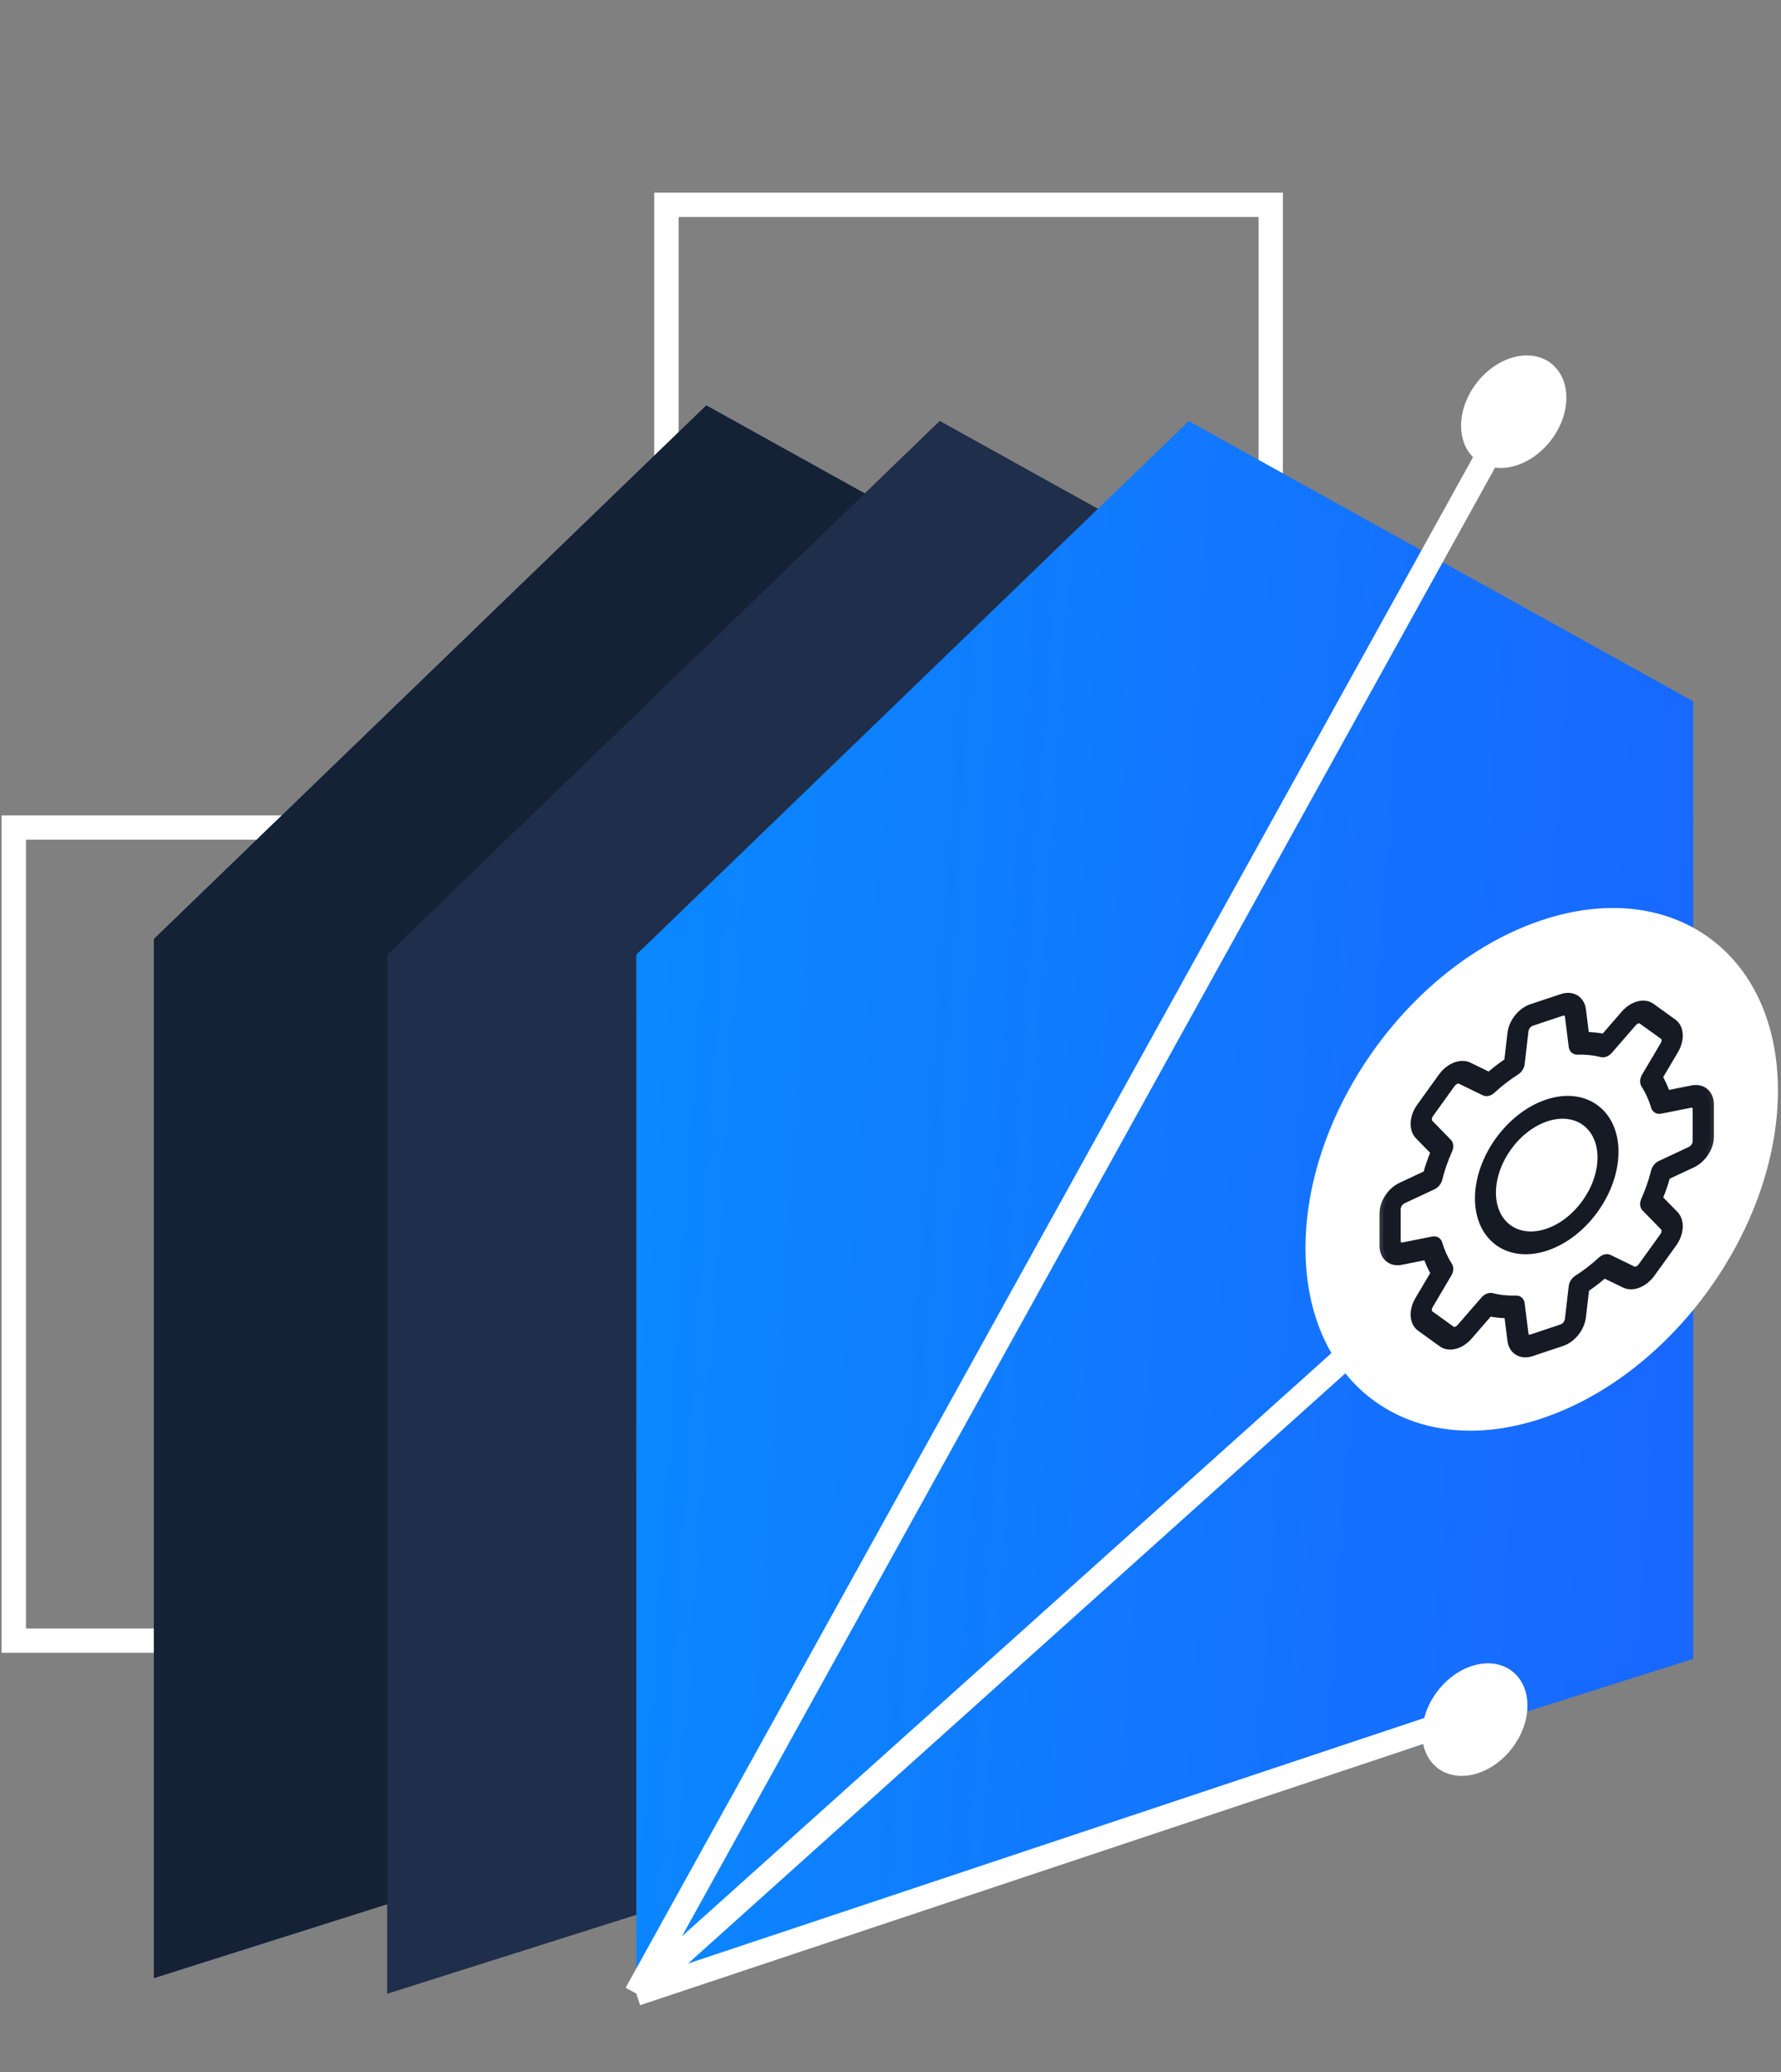 <?xml version="1.0" encoding="UTF-8"?> <svg xmlns="http://www.w3.org/2000/svg" width="129" height="150" viewBox="0 0 129 150" fill="none"><rect x="0" y="0" width="129" height="150" fill="#808080" stroke="none"/><g id="gr2 1"><path id="Vector" data-figma-bg-blur-radius="25.3133" d="M48.269 59.908V68.364V93.733V118.772M48.269 59.908H1V118.772H48.269M48.269 59.908V14.829L92.04 14.831V118.774L48.269 118.772" stroke="white" stroke-width="1.762" style="animation: 1.667s linear 0s infinite normal forwards running motion-ainm-id-185_-0; stroke-dasharray: 359.063px, 89.766px; stroke-dashoffset: 448.828px;"></path><g id="Group"><path id="Vector_2" d="M11.144 143.2V67.986L51.159 29.354L87.699 49.643V118.965L11.144 143.2Z" fill="url(#paint0_linear_5_768)" style="animation: 1.667s linear 0s infinite normal forwards running motion-ainm-id-185_-1; stroke-dasharray: 257.802px, 64.451px; stroke-dashoffset: 322.252px;"></path><path id="Vector_3" d="M11.144 143.2V67.986L51.159 29.354L87.699 49.643V118.965L11.144 143.2Z" fill="#192131" style="animation: 1.667s linear 0s infinite normal forwards running motion-ainm-id-185_-2; stroke-dasharray: 257.802px, 64.451px; stroke-dashoffset: 322.252px;"></path><path id="Vector_4" d="M11.144 143.2V67.986L51.159 29.354L87.699 49.643V118.965L11.144 143.2Z" fill="#152236" style="animation: 1.667s linear 0s infinite normal forwards running motion-ainm-id-185_-3; stroke-dasharray: 257.802px, 64.451px; stroke-dashoffset: 322.252px;"></path></g><g id="Group_2"><path id="Vector_5" d="M28.052 144.326V69.112L68.068 30.48L104.608 50.769V120.091L28.052 144.326Z" fill="#192131" fill-opacity="0.7" style="animation: 1.667s linear 0s infinite normal forwards running motion-ainm-id-185_-4; stroke-dasharray: 257.802px, 64.451px; stroke-dashoffset: 322.253px;"></path><path id="Vector_6" d="M28.052 144.326V69.112L68.068 30.48L104.608 50.769V120.091L28.052 144.326Z" fill="#1F2E4B" style="animation: 1.667s linear 0s infinite normal forwards running motion-ainm-id-185_-5; stroke-dasharray: 257.802px, 64.451px; stroke-dashoffset: 322.253px;"></path></g><path id="Vector_7" data-figma-bg-blur-radius="9.13928" d="M46.087 144.329V69.115L86.102 30.482L122.642 50.772V120.094L46.087 144.329Z" fill="url(#paint1_linear_5_768)" style="animation: 1.667s linear 0s infinite normal forwards running motion-ainm-id-185_-6; stroke-dasharray: 257.801px, 64.45px; stroke-dashoffset: 322.252px;"></path><path id="Vector_8" d="M46.088 144.327L109.774 29.354M46.088 144.327L112.029 85.15M46.088 144.327L106.956 124.038" stroke="white" stroke-width="1.762" stroke-linejoin="round" style="animation: 1.667s linear 0s infinite normal forwards running motion-ainm-id-185_-7; stroke-dasharray: 227.357px, 56.839px; stroke-dashoffset: 284.196px;"></path><path id="Vector_9" d="M109.641 33.751C111.746 33.189 113.453 30.968 113.453 28.789C113.453 26.61 111.746 25.299 109.641 25.86C107.536 26.422 105.829 28.643 105.829 30.822C105.829 33.001 107.536 34.312 109.641 33.751Z" fill="white" style="animation: 1.667s linear 0s infinite normal forwards running motion-ainm-id-185_-8; stroke-dasharray: 19.75px, 4.937px; stroke-dashoffset: 24.687px;"></path><path id="Vector_10" d="M106.823 128.436C108.928 127.874 110.635 125.653 110.635 123.474C110.635 121.295 108.928 119.984 106.823 120.545C104.718 121.107 103.011 123.328 103.011 125.507C103.011 127.686 104.718 128.997 106.823 128.436Z" fill="white" style="animation: 1.667s linear 0s infinite normal forwards running motion-ainm-id-185_-9; stroke-dasharray: 19.75px, 4.938px; stroke-dashoffset: 24.688px;"></path><path id="Vector_11" d="M111.667 102.689C121.117 99.54 128.777 88.912 128.777 78.951C128.777 68.99 121.117 63.469 111.667 66.619C102.218 69.769 94.558 80.397 94.558 90.357C94.558 100.318 102.218 105.839 111.667 102.689Z" fill="white" style="animation: 1.667s linear 0s infinite normal forwards running motion-ainm-id-185_-10; stroke-dasharray: 90.087px, 22.522px; stroke-dashoffset: 112.608px;"></path><path id="Vector_12" d="M113.133 97.179L110.924 97.916C110.563 98.036 110.214 98.012 109.944 97.849C109.674 97.686 109.501 97.395 109.458 97.032L109.223 95.16C108.757 95.156 108.304 95.109 107.867 95.02L106.394 96.718C106.109 97.049 105.752 97.285 105.391 97.381C105.03 97.477 104.69 97.427 104.436 97.24L102.883 96.12C102.626 95.938 102.472 95.632 102.45 95.26C102.428 94.888 102.539 94.476 102.762 94.103L103.908 92.167C103.684 91.782 103.497 91.367 103.346 90.926L101.492 91.295C101.134 91.368 100.804 91.295 100.565 91.09C100.326 90.885 100.194 90.561 100.193 90.181V87.852C100.193 87.065 100.752 86.215 101.495 85.874L103.345 85.008C103.496 84.467 103.684 83.927 103.907 83.393L102.762 82.221C102.538 81.996 102.427 81.656 102.45 81.267C102.473 80.879 102.629 80.468 102.888 80.114L104.441 77.959C104.695 77.604 105.034 77.329 105.394 77.186C105.754 77.042 106.11 77.041 106.393 77.182L107.866 77.898C108.303 77.518 108.757 77.169 109.223 76.855L109.458 74.822C109.547 74.013 110.177 73.213 110.924 72.964L113.133 72.228C113.88 71.979 114.51 72.358 114.599 73.111L114.835 74.983C115.306 74.987 115.76 75.034 116.191 75.123L117.664 73.424C117.949 73.094 118.306 72.858 118.667 72.761C119.029 72.665 119.369 72.716 119.622 72.904L121.176 74.024C121.705 74.389 121.758 75.258 121.296 76.041L120.151 77.977C120.372 78.358 120.56 78.773 120.712 79.218L122.566 78.849C122.924 78.776 123.254 78.849 123.493 79.054C123.732 79.259 123.864 79.582 123.864 79.962V82.291C123.864 83.078 123.305 83.929 122.562 84.27L120.712 85.135C120.561 85.676 120.373 86.216 120.151 86.751L121.296 87.922C121.52 88.147 121.631 88.487 121.608 88.875C121.585 89.264 121.429 89.674 121.171 90.028L119.617 92.183C119.364 92.538 119.024 92.813 118.664 92.957C118.304 93.1 117.949 93.101 117.665 92.96L116.191 92.245C115.755 92.625 115.302 92.974 114.836 93.288L114.6 95.321C114.556 95.713 114.383 96.118 114.112 96.461C113.842 96.803 113.494 97.058 113.133 97.179ZM107.817 93.898C107.899 93.871 107.983 93.865 108.058 93.884C108.611 94.024 109.198 94.085 109.808 94.066C109.9 94.063 109.983 94.091 110.046 94.147C110.108 94.204 110.148 94.285 110.161 94.382L110.437 96.577C110.466 96.828 110.68 96.957 110.924 96.876L113.133 96.139C113.253 96.098 113.368 96.013 113.457 95.899C113.546 95.785 113.604 95.651 113.62 95.521L113.897 93.137C113.909 93.032 113.949 92.924 114.012 92.826C114.074 92.728 114.157 92.645 114.25 92.586C114.859 92.199 115.446 91.747 115.999 91.238C116.084 91.16 116.18 91.105 116.277 91.081C116.373 91.056 116.466 91.063 116.542 91.1L118.268 91.939C118.361 91.987 118.478 91.988 118.597 91.942C118.717 91.895 118.829 91.805 118.914 91.688L120.477 89.519C120.563 89.402 120.614 89.265 120.621 89.136C120.628 89.007 120.591 88.895 120.516 88.82L119.174 87.448C119.115 87.387 119.079 87.302 119.072 87.203C119.065 87.104 119.086 86.995 119.133 86.89C119.441 86.204 119.685 85.504 119.859 84.804C119.885 84.697 119.939 84.592 120.012 84.502C120.085 84.411 120.175 84.339 120.27 84.295L122.44 83.28C122.56 83.225 122.67 83.127 122.75 83.006C122.831 82.884 122.876 82.747 122.878 82.62V80.291C122.876 80.165 122.832 80.059 122.752 79.991C122.673 79.924 122.564 79.899 122.445 79.923L120.271 80.355C120.176 80.374 120.086 80.362 120.013 80.32C119.94 80.278 119.886 80.209 119.86 80.12C119.686 79.536 119.442 78.998 119.134 78.518C119.086 78.444 119.065 78.35 119.072 78.246C119.08 78.141 119.116 78.032 119.175 77.932L120.517 75.665C120.592 75.543 120.63 75.407 120.624 75.283C120.618 75.16 120.568 75.058 120.484 74.996L118.921 73.87C118.837 73.807 118.723 73.79 118.603 73.823C118.483 73.856 118.364 73.935 118.27 74.046L116.544 76.035C116.467 76.124 116.375 76.192 116.278 76.232C116.182 76.272 116.085 76.282 116 76.26C115.447 76.12 114.86 76.058 114.251 76.078C114.158 76.081 114.075 76.053 114.013 75.996C113.95 75.94 113.91 75.859 113.898 75.762L113.622 73.567C113.607 73.446 113.549 73.349 113.46 73.294C113.37 73.239 113.254 73.229 113.133 73.267L110.924 74.004C110.804 74.045 110.689 74.131 110.6 74.244C110.511 74.358 110.453 74.492 110.438 74.622L110.161 77.006C110.148 77.111 110.108 77.219 110.046 77.317C109.983 77.415 109.9 77.499 109.808 77.558C109.198 77.944 108.611 78.396 108.058 78.906C107.973 78.984 107.877 79.039 107.78 79.063C107.683 79.088 107.591 79.081 107.514 79.044L105.788 78.206C105.696 78.157 105.579 78.156 105.46 78.202C105.341 78.248 105.228 78.338 105.143 78.455L103.58 80.625C103.495 80.743 103.443 80.879 103.436 81.008C103.429 81.137 103.467 81.249 103.542 81.324L104.883 82.696C104.942 82.757 104.978 82.842 104.985 82.941C104.993 83.04 104.971 83.149 104.924 83.254C104.616 83.94 104.372 84.64 104.198 85.34C104.172 85.447 104.119 85.552 104.046 85.642C103.973 85.733 103.883 85.805 103.787 85.85L101.617 86.864C101.498 86.919 101.388 87.016 101.307 87.138C101.226 87.259 101.181 87.396 101.179 87.524V89.852C101.179 90.109 101.37 90.271 101.612 90.221L103.786 89.788C103.882 89.769 103.972 89.781 104.045 89.823C104.118 89.865 104.171 89.934 104.197 90.023C104.375 90.615 104.62 91.154 104.923 91.626C104.971 91.699 104.992 91.793 104.985 91.898C104.977 92.002 104.942 92.111 104.882 92.211L103.541 94.478C103.466 94.6 103.427 94.737 103.433 94.86C103.439 94.984 103.489 95.086 103.573 95.147L105.136 96.274C105.221 96.336 105.334 96.352 105.455 96.32C105.575 96.287 105.693 96.208 105.787 96.097L107.513 94.108C107.601 94.009 107.708 93.936 107.817 93.898Z" fill="#151A24" style="animation: 1.667s linear 0s infinite normal forwards running motion-ainm-id-185_-11; stroke-dasharray: 152.494px, 38.124px; stroke-dashoffset: 190.618px;"></path><g id="Mask group"><mask id="mask0_5_768" style="mask-type:luminance" maskUnits="userSpaceOnUse" x="99" y="67" width="26" height="36"><g id="Group_3"><path id="Vector_13" d="M124.859 67.319H99.244V102.857H124.859V67.319Z" fill="white" style="animation: 1.667s linear 0s infinite normal forwards running motion-ainm-id-185_-12; stroke-dasharray: 97.844px, 24.461px; stroke-dashoffset: 122.305px;"></path><path id="Vector_14" d="M113.133 97.179L110.924 97.916C110.563 98.036 110.214 98.012 109.944 97.849C109.674 97.686 109.501 97.395 109.458 97.032L109.223 95.16C108.757 95.156 108.304 95.109 107.867 95.02L106.394 96.718C106.109 97.049 105.752 97.285 105.391 97.381C105.03 97.477 104.69 97.427 104.436 97.24L102.883 96.12C102.626 95.938 102.472 95.632 102.45 95.26C102.428 94.888 102.539 94.476 102.762 94.103L103.908 92.167C103.684 91.782 103.497 91.367 103.346 90.926L101.492 91.295C101.134 91.368 100.804 91.295 100.565 91.09C100.326 90.885 100.194 90.561 100.193 90.181V87.852C100.193 87.065 100.752 86.215 101.495 85.874L103.345 85.008C103.496 84.467 103.684 83.927 103.907 83.393L102.762 82.221C102.538 81.996 102.427 81.656 102.45 81.267C102.473 80.879 102.629 80.468 102.888 80.114L104.441 77.959C104.695 77.604 105.034 77.329 105.394 77.186C105.754 77.042 106.11 77.041 106.393 77.182L107.866 77.898C108.303 77.518 108.757 77.169 109.223 76.855L109.458 74.822C109.547 74.013 110.177 73.213 110.924 72.964L113.133 72.228C113.88 71.979 114.51 72.358 114.599 73.111L114.835 74.983C115.306 74.987 115.76 75.034 116.191 75.123L117.664 73.424C117.949 73.094 118.306 72.858 118.667 72.761C119.029 72.665 119.369 72.716 119.622 72.904L121.176 74.024C121.705 74.389 121.758 75.258 121.296 76.041L120.151 77.977C120.372 78.358 120.56 78.773 120.712 79.218L122.566 78.849C122.924 78.776 123.254 78.849 123.493 79.054C123.732 79.259 123.864 79.582 123.864 79.962V82.291C123.864 83.078 123.305 83.929 122.562 84.27L120.712 85.135C120.561 85.676 120.373 86.216 120.151 86.751L121.296 87.922C121.52 88.147 121.631 88.487 121.608 88.875C121.585 89.264 121.429 89.674 121.171 90.028L119.617 92.183C119.364 92.538 119.024 92.813 118.664 92.957C118.304 93.1 117.949 93.101 117.665 92.96L116.191 92.245C115.755 92.625 115.302 92.974 114.836 93.288L114.6 95.321C114.556 95.713 114.383 96.118 114.112 96.461C113.842 96.803 113.494 97.058 113.133 97.179ZM107.817 93.898C107.899 93.871 107.983 93.865 108.058 93.884C108.611 94.024 109.198 94.085 109.808 94.066C109.9 94.063 109.983 94.091 110.046 94.147C110.108 94.204 110.148 94.285 110.161 94.382L110.437 96.577C110.466 96.828 110.68 96.957 110.924 96.876L113.133 96.139C113.253 96.098 113.368 96.013 113.457 95.899C113.546 95.785 113.604 95.651 113.62 95.521L113.897 93.137C113.909 93.032 113.949 92.924 114.012 92.826C114.074 92.728 114.157 92.645 114.25 92.586C114.859 92.199 115.446 91.747 115.999 91.238C116.084 91.16 116.18 91.105 116.277 91.081C116.373 91.056 116.466 91.063 116.542 91.1L118.268 91.939C118.361 91.987 118.478 91.988 118.597 91.942C118.717 91.895 118.829 91.805 118.914 91.688L120.477 89.519C120.563 89.402 120.614 89.265 120.621 89.136C120.628 89.007 120.591 88.895 120.516 88.82L119.174 87.448C119.115 87.387 119.079 87.302 119.072 87.203C119.065 87.104 119.086 86.995 119.133 86.89C119.441 86.204 119.685 85.504 119.859 84.804C119.885 84.697 119.939 84.592 120.012 84.502C120.085 84.411 120.175 84.339 120.27 84.295L122.44 83.28C122.56 83.225 122.67 83.127 122.75 83.006C122.831 82.884 122.876 82.747 122.878 82.62V80.291C122.876 80.165 122.832 80.059 122.752 79.991C122.673 79.924 122.564 79.899 122.445 79.923L120.271 80.355C120.176 80.374 120.086 80.362 120.013 80.32C119.94 80.278 119.886 80.209 119.86 80.12C119.686 79.536 119.442 78.998 119.134 78.518C119.086 78.444 119.065 78.35 119.072 78.246C119.08 78.141 119.116 78.032 119.175 77.932L120.517 75.665C120.592 75.543 120.63 75.407 120.624 75.283C120.618 75.16 120.568 75.058 120.484 74.996L118.921 73.87C118.837 73.807 118.723 73.79 118.603 73.823C118.483 73.856 118.364 73.935 118.27 74.046L116.544 76.035C116.467 76.124 116.375 76.192 116.278 76.232C116.182 76.272 116.085 76.282 116 76.26C115.447 76.12 114.86 76.058 114.251 76.078C114.158 76.081 114.075 76.053 114.013 75.996C113.95 75.94 113.91 75.859 113.898 75.762L113.622 73.567C113.607 73.446 113.549 73.349 113.46 73.294C113.37 73.239 113.254 73.229 113.133 73.267L110.924 74.004C110.804 74.045 110.689 74.131 110.6 74.244C110.511 74.358 110.453 74.492 110.438 74.622L110.161 77.006C110.148 77.111 110.108 77.219 110.046 77.317C109.983 77.415 109.9 77.499 109.808 77.558C109.198 77.944 108.611 78.396 108.058 78.906C107.973 78.984 107.877 79.039 107.78 79.063C107.683 79.088 107.591 79.081 107.514 79.044L105.788 78.206C105.696 78.157 105.579 78.156 105.46 78.202C105.341 78.248 105.228 78.338 105.143 78.455L103.58 80.625C103.495 80.743 103.443 80.879 103.436 81.008C103.429 81.137 103.467 81.249 103.542 81.324L104.883 82.696C104.942 82.757 104.978 82.842 104.985 82.941C104.993 83.04 104.971 83.149 104.924 83.254C104.616 83.94 104.372 84.64 104.198 85.34C104.172 85.447 104.119 85.552 104.046 85.642C103.973 85.733 103.883 85.805 103.787 85.85L101.617 86.864C101.498 86.919 101.388 87.016 101.307 87.138C101.226 87.259 101.181 87.396 101.179 87.524V89.852C101.179 90.109 101.37 90.271 101.612 90.221L103.786 89.788C103.882 89.769 103.972 89.781 104.045 89.823C104.118 89.865 104.171 89.934 104.197 90.023C104.375 90.615 104.62 91.154 104.923 91.626C104.971 91.699 104.992 91.793 104.985 91.898C104.977 92.002 104.942 92.111 104.882 92.211L103.541 94.478C103.466 94.6 103.427 94.737 103.433 94.86C103.439 94.984 103.489 95.086 103.573 95.147L105.136 96.274C105.221 96.336 105.334 96.352 105.455 96.32C105.575 96.287 105.693 96.208 105.787 96.097L107.513 94.108C107.601 94.009 107.708 93.936 107.817 93.898Z" fill="black" style="animation: 1.667s linear 0s infinite normal forwards running motion-ainm-id-185_-13; stroke-dasharray: 152.494px, 38.124px; stroke-dashoffset: 190.618px;"></path></g></mask><g mask="url(#mask0_5_768)"><path id="Vector_15" d="M113.133 97.179L110.924 97.916C110.563 98.036 110.214 98.012 109.944 97.849C109.674 97.686 109.501 97.395 109.458 97.032L109.223 95.16C108.757 95.156 108.304 95.109 107.867 95.02L106.394 96.718C106.109 97.049 105.752 97.285 105.391 97.381C105.03 97.477 104.69 97.427 104.436 97.24L102.883 96.12C102.626 95.938 102.472 95.632 102.45 95.26C102.428 94.888 102.539 94.476 102.762 94.103L103.908 92.167C103.684 91.782 103.497 91.367 103.346 90.926L101.492 91.295C101.134 91.368 100.804 91.295 100.565 91.09C100.326 90.885 100.194 90.561 100.193 90.181V87.852C100.193 87.065 100.752 86.215 101.495 85.874L103.345 85.008C103.496 84.467 103.684 83.927 103.907 83.393L102.762 82.221C102.538 81.996 102.427 81.656 102.45 81.267C102.473 80.879 102.629 80.468 102.888 80.114L104.441 77.959C104.695 77.604 105.034 77.329 105.394 77.186C105.754 77.042 106.11 77.041 106.393 77.182L107.866 77.898C108.303 77.518 108.757 77.169 109.223 76.855L109.458 74.822C109.547 74.013 110.177 73.213 110.924 72.964L113.133 72.228C113.88 71.979 114.51 72.358 114.599 73.111L114.835 74.983C115.306 74.987 115.76 75.034 116.191 75.123L117.664 73.424C117.949 73.094 118.306 72.858 118.667 72.761C119.029 72.665 119.369 72.716 119.622 72.904L121.176 74.024C121.705 74.389 121.758 75.258 121.296 76.041L120.151 77.977C120.372 78.358 120.56 78.773 120.712 79.218L122.566 78.849C122.924 78.776 123.254 78.849 123.493 79.054C123.732 79.259 123.864 79.582 123.864 79.962V82.291C123.864 83.078 123.305 83.929 122.562 84.27L120.712 85.135C120.561 85.676 120.373 86.216 120.151 86.751L121.296 87.922C121.52 88.147 121.631 88.487 121.608 88.875C121.585 89.264 121.429 89.674 121.171 90.028L119.617 92.183C119.364 92.538 119.024 92.813 118.664 92.957C118.304 93.1 117.949 93.101 117.665 92.96L116.191 92.245C115.755 92.625 115.302 92.974 114.836 93.288L114.6 95.321C114.556 95.713 114.383 96.118 114.112 96.461C113.842 96.803 113.494 97.058 113.133 97.179ZM107.817 93.898C107.899 93.871 107.983 93.865 108.058 93.884C108.611 94.024 109.198 94.085 109.808 94.066C109.9 94.063 109.983 94.091 110.046 94.147C110.108 94.204 110.148 94.285 110.161 94.382L110.437 96.577C110.466 96.828 110.68 96.957 110.924 96.876L113.133 96.139C113.253 96.098 113.368 96.013 113.457 95.899C113.546 95.785 113.604 95.651 113.62 95.521L113.897 93.137C113.909 93.032 113.949 92.924 114.012 92.826C114.074 92.728 114.157 92.645 114.25 92.586C114.859 92.199 115.446 91.747 115.999 91.238C116.084 91.16 116.18 91.105 116.277 91.081C116.373 91.056 116.466 91.063 116.542 91.1L118.268 91.939C118.361 91.987 118.478 91.988 118.597 91.942C118.717 91.895 118.829 91.805 118.914 91.688L120.477 89.519C120.563 89.402 120.614 89.265 120.621 89.136C120.628 89.007 120.591 88.895 120.516 88.82L119.174 87.448C119.115 87.387 119.079 87.302 119.072 87.203C119.065 87.104 119.086 86.995 119.133 86.89C119.441 86.204 119.685 85.504 119.859 84.804C119.885 84.697 119.939 84.592 120.012 84.502C120.085 84.411 120.175 84.339 120.27 84.295L122.44 83.28C122.56 83.225 122.67 83.127 122.75 83.006C122.831 82.884 122.876 82.747 122.878 82.62V80.291C122.876 80.165 122.832 80.059 122.752 79.991C122.673 79.924 122.564 79.899 122.445 79.923L120.271 80.355C120.176 80.374 120.086 80.362 120.013 80.32C119.94 80.278 119.886 80.209 119.86 80.12C119.686 79.536 119.442 78.998 119.134 78.518C119.086 78.444 119.065 78.35 119.072 78.246C119.08 78.141 119.116 78.032 119.175 77.932L120.517 75.665C120.592 75.543 120.63 75.407 120.624 75.283C120.618 75.16 120.568 75.058 120.484 74.996L118.921 73.87C118.837 73.807 118.723 73.79 118.603 73.823C118.483 73.856 118.364 73.935 118.27 74.046L116.544 76.035C116.467 76.124 116.375 76.192 116.278 76.232C116.182 76.272 116.085 76.282 116 76.26C115.447 76.12 114.86 76.058 114.251 76.078C114.158 76.081 114.075 76.053 114.013 75.996C113.95 75.94 113.91 75.859 113.898 75.762L113.622 73.567C113.607 73.446 113.549 73.349 113.46 73.294C113.37 73.239 113.254 73.229 113.133 73.267L110.924 74.004C110.804 74.045 110.689 74.131 110.6 74.244C110.511 74.358 110.453 74.492 110.438 74.622L110.161 77.006C110.148 77.111 110.108 77.219 110.046 77.317C109.983 77.415 109.9 77.499 109.808 77.558C109.198 77.944 108.611 78.396 108.058 78.906C107.973 78.984 107.877 79.039 107.78 79.063C107.683 79.088 107.591 79.081 107.514 79.044L105.788 78.206C105.696 78.157 105.579 78.156 105.46 78.202C105.341 78.248 105.228 78.338 105.143 78.455L103.58 80.625C103.495 80.743 103.443 80.879 103.436 81.008C103.429 81.137 103.467 81.249 103.542 81.324L104.883 82.696C104.942 82.757 104.978 82.842 104.985 82.941C104.993 83.04 104.971 83.149 104.924 83.254C104.616 83.94 104.372 84.64 104.198 85.34C104.172 85.447 104.119 85.552 104.046 85.642C103.973 85.733 103.883 85.805 103.787 85.85L101.617 86.864C101.498 86.919 101.388 87.016 101.307 87.138C101.226 87.259 101.181 87.396 101.179 87.524V89.852C101.179 90.109 101.37 90.271 101.612 90.221L103.786 89.788C103.882 89.769 103.972 89.781 104.045 89.823C104.118 89.865 104.171 89.934 104.197 90.023C104.375 90.615 104.62 91.154 104.923 91.626C104.971 91.699 104.992 91.793 104.985 91.898C104.977 92.002 104.942 92.111 104.882 92.211L103.541 94.478C103.466 94.6 103.427 94.737 103.433 94.86C103.439 94.984 103.489 95.086 103.573 95.147L105.136 96.274C105.221 96.336 105.334 96.352 105.455 96.32C105.575 96.287 105.693 96.208 105.787 96.097L107.513 94.108C107.601 94.009 107.708 93.936 107.817 93.898Z" stroke="#151A24" stroke-width="0.548" style="animation: 1.667s linear 0s infinite normal forwards running motion-ainm-id-185_-14; stroke-dasharray: 152.494px, 38.124px; stroke-dashoffset: 190.618px;"></path></g></g><path id="Vector_16" d="M112.031 79.735C114.822 78.805 117.093 80.441 117.093 83.383C117.093 86.325 114.822 89.475 112.031 90.405C109.24 91.335 106.97 89.699 106.97 86.757C106.97 83.815 109.24 80.665 112.031 79.735ZM112.031 81.049C109.927 81.75 108.216 84.124 108.216 86.342C108.216 88.559 109.927 89.793 112.031 89.091C114.135 88.39 115.846 86.016 115.846 83.798C115.846 81.581 114.135 80.347 112.031 81.049Z" fill="#151A24" stroke="#151A24" stroke-width="0.274" style="animation: 1.667s linear 0s infinite normal forwards running motion-ainm-id-185_-15; stroke-dasharray: 46.725px, 11.681px; stroke-dashoffset: 58.407px;"></path></g><defs><clipPath id="bgblur_0_5_768_clip_path" transform="translate(-36.948 -21.343)"><path d="M46.087 144.329V69.115L86.102 30.482L122.642 50.772V120.094L46.087 144.329Z" style="animation: 1.667s linear 0s infinite normal forwards running motion-ainm-id-185_-16; stroke-dasharray: 257.801px, 64.45px; stroke-dashoffset: 322.252px;"></path></clipPath><linearGradient id="paint0_linear_5_768" x1="87.699" y1="148.107" x2="-24.244" y2="140.523" gradientUnits="userSpaceOnUse"><stop stop-color="#1966FF"></stop><stop offset="1" stop-color="#0594FF"></stop></linearGradient><linearGradient id="paint1_linear_5_768" x1="122.642" y1="149.236" x2="10.7" y2="141.651" gradientUnits="userSpaceOnUse"><stop stop-color="#1966FF"></stop><stop offset="1" stop-color="#0594FF"></stop></linearGradient></defs><style> @keyframes motion-ainm-id-185_-0{ 0%{ stroke-dasharray: 359.063px, 89.766px; stroke-dashoffset: 448.828px; } 100%{ stroke-dasharray: 359.063px, 89.766px; stroke-dashoffset: 0px; } } @keyframes motion-ainm-id-185_-1{ 0%{ stroke-dasharray: 257.802px, 64.45px; stroke-dashoffset: 322.252px; } 100%{ stroke-dasharray: 257.802px, 64.45px; stroke-dashoffset: 0px; } } @keyframes motion-ainm-id-185_-2{ 0%{ stroke-dasharray: 257.802px, 64.45px; stroke-dashoffset: 322.252px; } 100%{ stroke-dasharray: 257.802px, 64.45px; stroke-dashoffset: 0px; } } @keyframes motion-ainm-id-185_-3{ 0%{ stroke-dasharray: 257.802px, 64.45px; stroke-dashoffset: 322.252px; } 100%{ stroke-dasharray: 257.802px, 64.45px; stroke-dashoffset: 0px; } } @keyframes motion-ainm-id-185_-4{ 0%{ stroke-dasharray: 257.802px, 64.451px; stroke-dashoffset: 322.253px; } 100%{ stroke-dasharray: 257.802px, 64.451px; stroke-dashoffset: 0px; } } @keyframes motion-ainm-id-185_-5{ 0%{ stroke-dasharray: 257.802px, 64.451px; stroke-dashoffset: 322.253px; } 100%{ stroke-dasharray: 257.802px, 64.451px; stroke-dashoffset: 0px; } } @keyframes motion-ainm-id-185_-6{ 0%{ stroke-dasharray: 257.801px, 64.45px; stroke-dashoffset: 322.252px; } 100%{ stroke-dasharray: 257.801px, 64.45px; stroke-dashoffset: 0px; } } @keyframes motion-ainm-id-185_-7{ 0%{ stroke-dasharray: 227.357px, 56.839px; stroke-dashoffset: 284.196px; } 100%{ stroke-dasharray: 227.357px, 56.839px; stroke-dashoffset: 0px; } } @keyframes motion-ainm-id-185_-8{ 0%{ stroke-dasharray: 19.75px, 4.937px; stroke-dashoffset: 24.687px; } 100%{ stroke-dasharray: 19.75px, 4.937px; stroke-dashoffset: 0px; } } @keyframes motion-ainm-id-185_-9{ 0%{ stroke-dasharray: 19.75px, 4.938px; stroke-dashoffset: 24.688px; } 100%{ stroke-dasharray: 19.75px, 4.938px; stroke-dashoffset: 0px; } } @keyframes motion-ainm-id-185_-10{ 0%{ stroke-dasharray: 90.087px, 22.522px; stroke-dashoffset: 112.608px; } 100%{ stroke-dasharray: 90.087px, 22.522px; stroke-dashoffset: 0px; } } @keyframes motion-ainm-id-185_-11{ 0%{ stroke-dasharray: 152.494px, 38.124px; stroke-dashoffset: 190.618px; } 100%{ stroke-dasharray: 152.494px, 38.124px; stroke-dashoffset: 0px; } } @keyframes motion-ainm-id-185_-12{ 0%{ stroke-dasharray: 97.844px, 24.461px; stroke-dashoffset: 122.305px; } 100%{ stroke-dasharray: 97.844px, 24.461px; stroke-dashoffset: 0px; } } @keyframes motion-ainm-id-185_-13{ 0%{ stroke-dasharray: 152.494px, 38.124px; stroke-dashoffset: 190.618px; } 100%{ stroke-dasharray: 152.494px, 38.124px; stroke-dashoffset: 0px; } } @keyframes motion-ainm-id-185_-14{ 0%{ stroke-dasharray: 152.494px, 38.124px; stroke-dashoffset: 190.618px; } 100%{ stroke-dasharray: 152.494px, 38.124px; stroke-dashoffset: 0px; } } @keyframes motion-ainm-id-185_-15{ 0%{ stroke-dasharray: 46.725px, 11.681px; stroke-dashoffset: 58.407px; } 100%{ stroke-dasharray: 46.725px, 11.681px; stroke-dashoffset: 0px; } } @keyframes motion-ainm-id-185_-16{ 0%{ stroke-dasharray: 257.801px, 64.45px; stroke-dashoffset: 322.252px; } 100%{ stroke-dasharray: 257.801px, 64.45px; stroke-dashoffset: 0px; } } </style></svg> 
